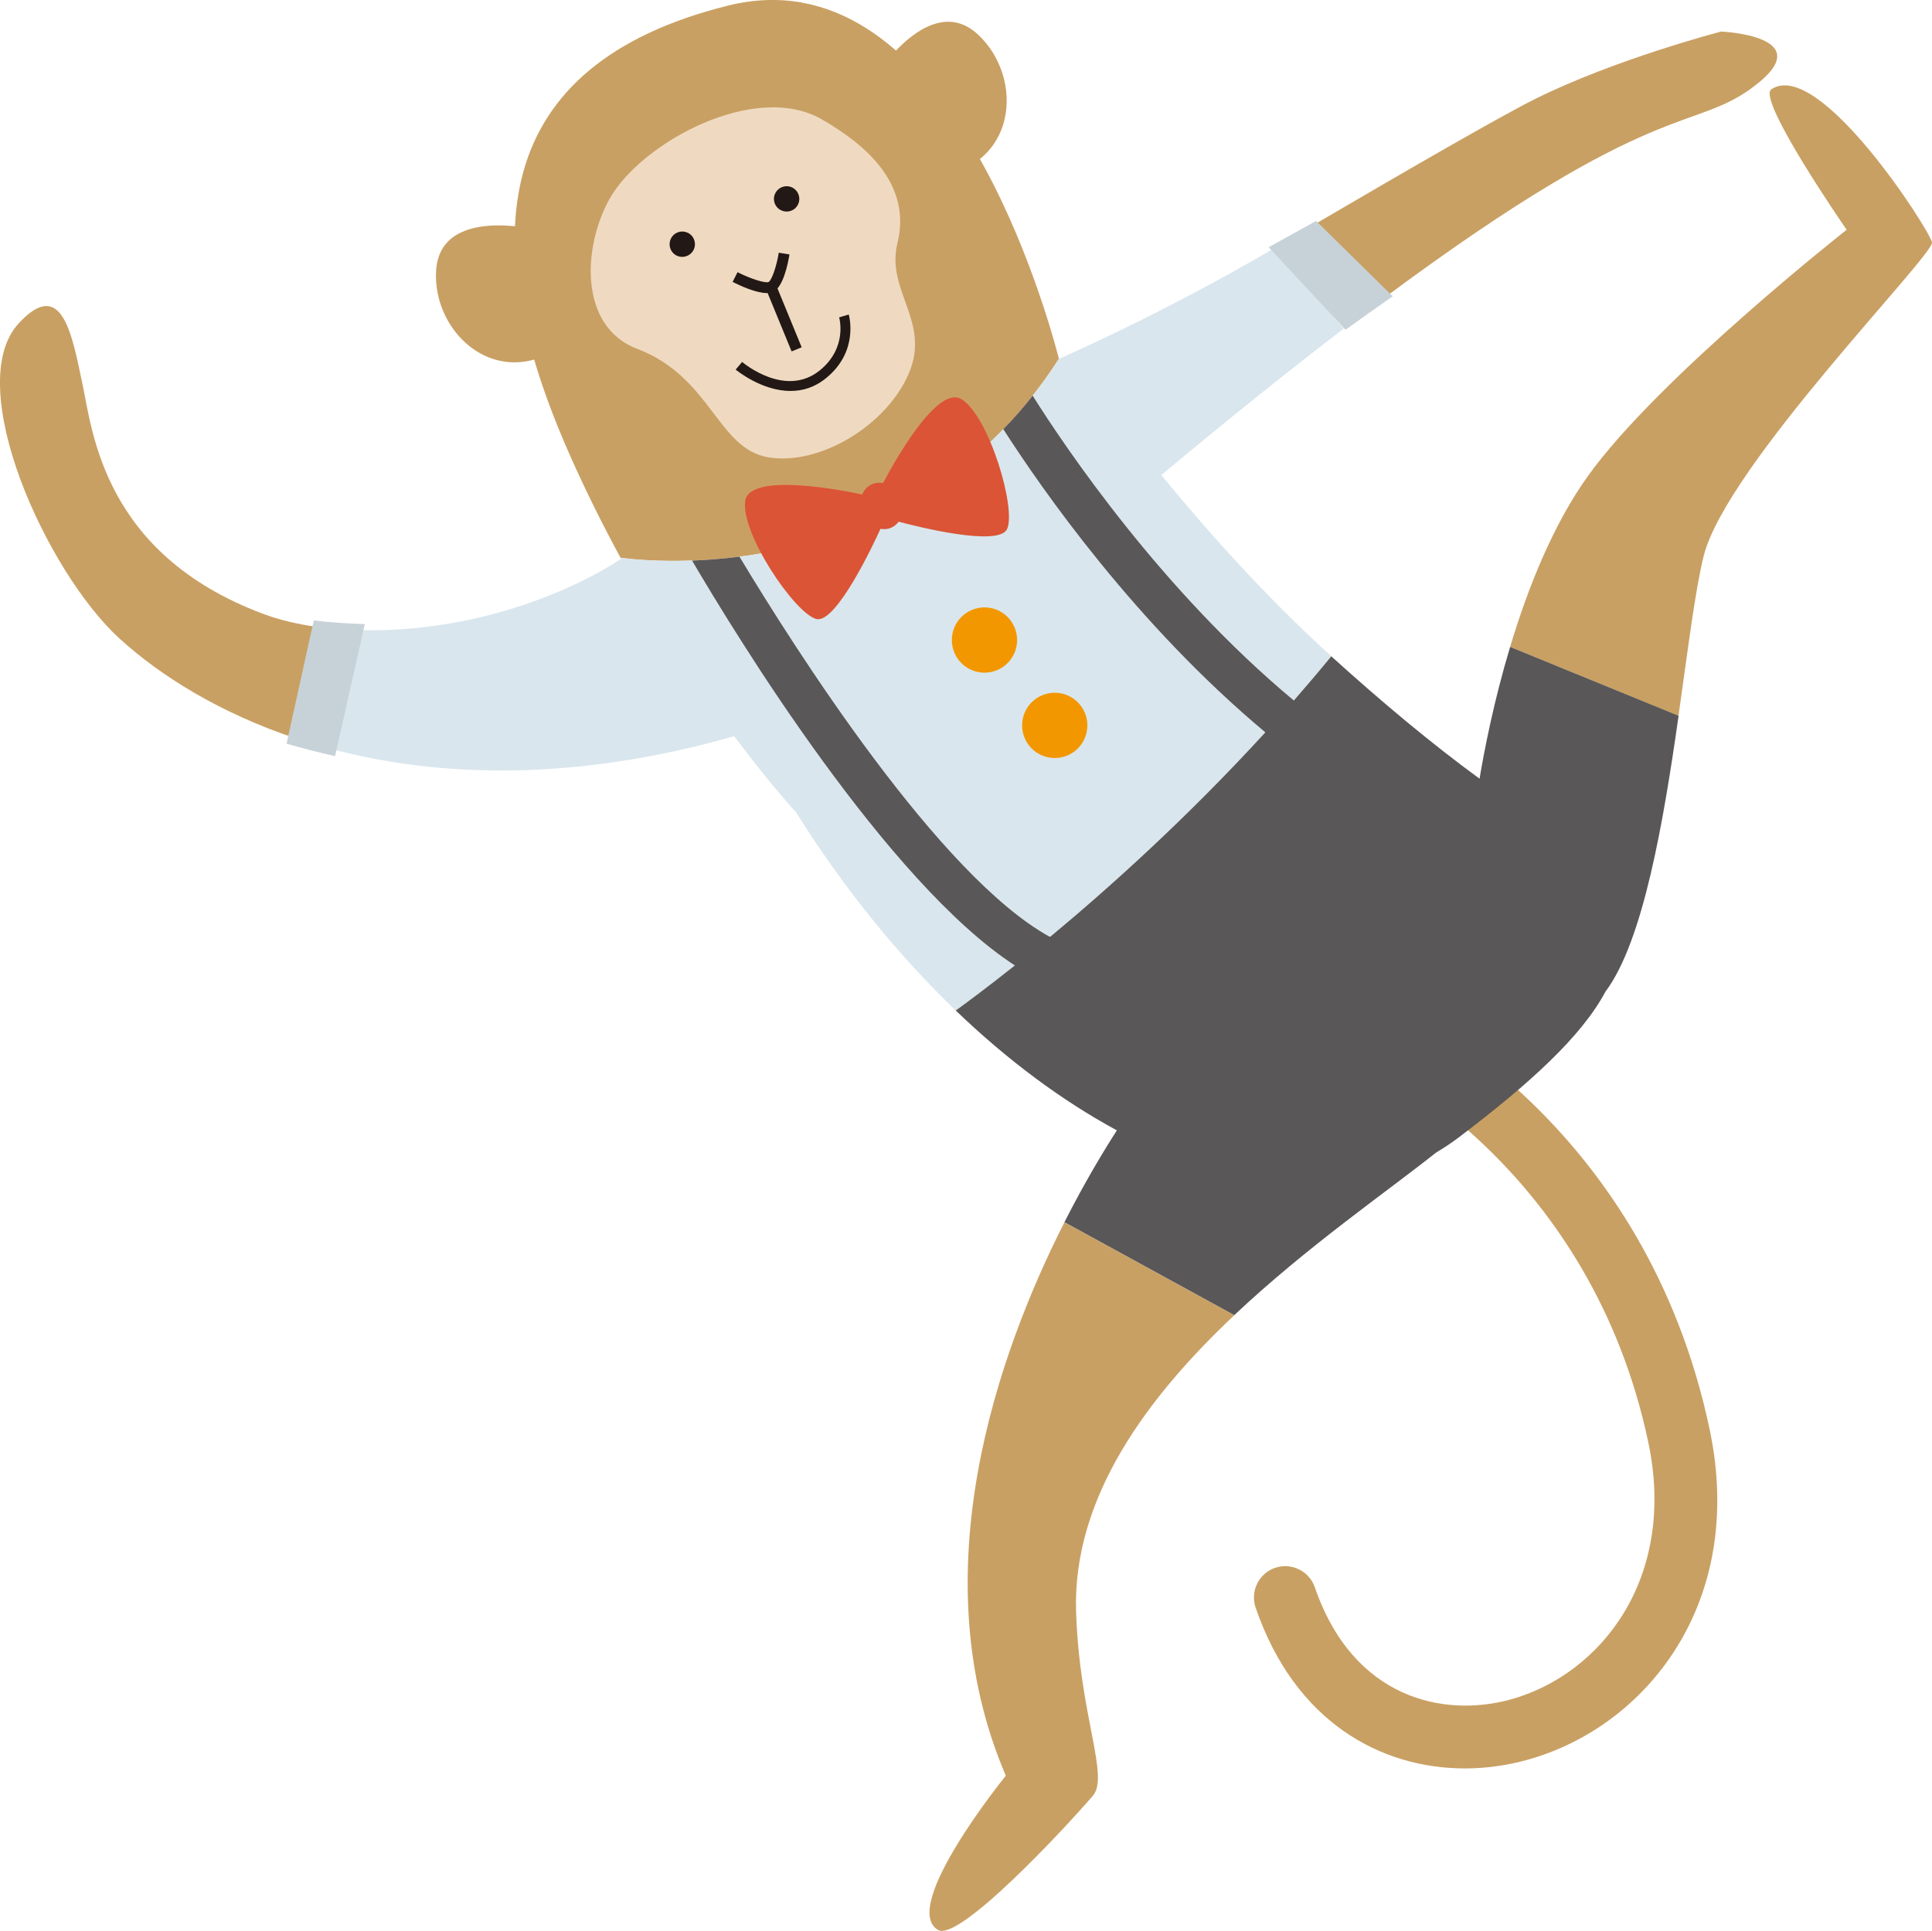 <?xml version="1.0" encoding="utf-8"?>
<!-- Generator: Adobe Illustrator 25.2.0, SVG Export Plug-In . SVG Version: 6.00 Build 0)  -->
<svg version="1.1" id="レイヤー_1" xmlns="http://www.w3.org/2000/svg" xmlns:xlink="http://www.w3.org/1999/xlink" x="0px"
	 y="0px" viewBox="0 0 197.15 197.05" style="enable-background:new 0 0 197.15 197.05;" xml:space="preserve">
<style type="text/css">
	.st0{fill:#C9A063;}
	.st1{fill:#EFDAC1;}
	.st2{fill:#221815;}
	.st3{fill:#D9E6ED;}
	.st4{fill:#036EB8;}
	.st5{fill:#C7D2D8;}
	.st6{fill:#595757;}
	.st7{fill:#F39700;}
	.st8{fill:#DB5435;}
</style>
<g>
	<path class="st0" d="M108.06,36.61C106.04,28.96,95.84-4.78,74.3,0.57C50.03,6.6,48.24,24.26,58.25,46.67
		c1.63,3.66,3.35,7.08,5.07,10.25C65.97,57.29,92.89,60.33,108.06,36.61"/>
	<path class="st1" d="M83.86,12.18c-6.82-3.93-18.39,2.36-21.63,8.07C59.49,25.08,59,33.31,65.02,35.6
		c7.57,2.88,8.18,10.19,13.37,11.07c5.2,0.88,12.05-3.21,14.34-8.54c2.29-5.33-2.36-8.42-1.15-13.33
		C93.08,18.67,88.15,14.65,83.86,12.18"/>
	<path class="st2" d="M78.26,29.91c-1.12,0-2.75-0.76-3.5-1.14l0.5-0.99c1.34,0.68,2.85,1.15,3.17,1c0.31-0.15,0.81-1.57,1.04-2.99
		l1.09,0.18c-0.16,0.98-0.64,3.32-1.65,3.81C78.73,29.87,78.51,29.91,78.26,29.91z"/>
	<rect x="79.43" y="29.02" transform="matrix(0.925 -0.38 0.38 0.925 -6.339 32.831)" class="st2" width="1.11" height="6.89"/>
	<path class="st0" d="M54.77,23.45c0,0-9.78-2.44-10.26,4.08c-0.48,6.52,6.49,12.95,13.61,7.24"/>
	<path class="st0" d="M89.5,7.57c0,0,5.44-8.49,10.26-4.08c4.82,4.41,4.17,13.87-4.93,14.61"/>
	<path class="st2" d="M79.07,20.78c0.26,0.66,1.01,0.98,1.68,0.72c0.66-0.26,0.99-1.01,0.72-1.68c-0.26-0.66-1.01-0.99-1.68-0.72
		C79.13,19.37,78.8,20.12,79.07,20.78"/>
	<path class="st2" d="M68.42,25.4c0.26,0.67,1.01,0.99,1.68,0.72c0.66-0.26,0.99-1.01,0.72-1.68c-0.26-0.66-1.01-0.98-1.67-0.72
		C68.48,23.98,68.16,24.74,68.42,25.4"/>
	<path class="st2" d="M80.67,39.9c-2.98,0-5.56-2.15-5.6-2.18l0.66-0.78c0.18,0.15,4.46,3.7,7.95,0.84
		c2.79-2.28,1.99-5.26,1.95-5.39l0.98-0.29c0.04,0.15,1.04,3.74-2.28,6.46C83.14,39.55,81.87,39.9,80.67,39.9z"/>
	<path class="st0" d="M149.49,180.48c-8.56,0-17.35-4.72-21.36-16.41c-0.57-1.67,0.32-3.49,1.98-4.06c1.67-0.57,3.49,0.32,4.06,1.98
		c3.93,11.44,13.22,13.32,19.98,11.45c9.2-2.54,16.98-12.37,14.05-26.24c-5.86-27.75-27.39-38.22-27.6-38.32
		c-1.59-0.75-2.28-2.65-1.53-4.25c0.75-1.59,2.65-2.28,4.24-1.54c1,0.47,24.61,11.81,31.15,42.79c3.74,17.73-6.52,30.38-18.6,33.72
		C153.8,180.17,151.65,180.48,149.49,180.48z"/>
	<path class="st0" d="M102.64,181.22c0,0-10.87,13.38-6.93,15.74c2.1,1.26,12.68-10.06,15.81-13.69c1.72-2-1.37-8.19-1.71-18.78
		c-0.38-11.67,7.29-21.92,16.14-30.26l-17.33-9.49C101.85,138.09,93.8,160.65,102.64,181.22"/>
	<path class="st0" d="M197.15,24.73c-0.26-1.28-11.53-18.86-16.39-15.62c-1.54,1.02,7.68,14.34,7.68,14.34s-19.21,15.11-26.38,25.1
		c-3.6,5.01-6.17,11.51-7.96,17.47l17.18,7.04c0.96-6.74,1.71-12.88,2.57-16.31C176.14,47.53,197.4,26.01,197.15,24.73"/>
	<path class="st0" d="M26.83,62.64C10.44,56.49,9.42,43.85,8.39,39.07c-1.02-4.78-2.03-10.92-6.49-6.06
		C-3.9,39.33,4.72,58.37,12.23,65.2c4.17,3.79,10.2,7.57,17.93,10.15l2.17-11.37C30.4,63.71,28.54,63.28,26.83,62.64"/>
	<path class="st0" d="M175.63,3.22c0,0-10.84,2.82-19.04,6.91c-3.5,1.75-12.74,7.08-22.21,12.63l7.13,7.45
		c27.6-20.48,31.22-16.68,37.44-21.37C185.88,3.65,175.63,3.22,175.63,3.22"/>
	<path class="st3" d="M102.38,43.8c-8.57,8.83-18.97,12-26.92,13.01c5.68,9.45,20.41,32.64,31.69,38.8
		c6.05-5.02,14-12.16,21.97-20.88C115.94,63.73,106.39,50.07,102.38,43.8"/>
	<path class="st3" d="M80.83,73.25c0.89-0.31,1.78-0.62,2.68-0.96l-6.74-5.11c-2.71-4.19-4.86-7.76-6.15-9.97
		c-3.84,0.14-6.55-0.18-7.31-0.28c0.02,0.04,0.04,0.08,0.06,0.11c-0.18,0.12-11.1,7.71-27,7.27l-2.36,12.18
		c10.87,2.85,24.64,3.29,40.91-1.36c3.72,4.99,6.29,7.74,6.29,7.74c4.89,7.8,10.45,14.62,16.32,20.26c1.13-0.82,3.25-2.38,6.03-4.6
		C95.91,93.57,87.44,82.84,80.83,73.25"/>
	<path class="st3" d="M118.5,48.48c7.1-5.92,13.27-10.85,18.62-14.94l-7.15-8.18c-11.22,6.61-21.83,11.23-21.83,11.23l0.01,0.01
		c-0.03,0.01-0.05,0-0.08,0.01c-0.86,1.34-1.76,2.59-2.69,3.76c3.4,5.4,13.18,19.9,26.65,31.11c1.28-1.47,2.56-2.97,3.82-4.51
		C129.17,60.91,123.22,54.24,118.5,48.48"/>
	<path class="st4" d="M106.59,100.2l1.77-3.98c-0.4-0.18-0.8-0.39-1.21-0.61c-1.29,1.07-2.49,2.04-3.59,2.92
		C104.59,99.2,105.6,99.76,106.59,100.2"/>
	<path class="st4" d="M129.12,74.74c0.7,0.59,1.41,1.17,2.13,1.74l2.69-3.42c-0.65-0.51-1.29-1.04-1.92-1.56
		C131.06,72.59,130.09,73.67,129.12,74.74"/>
	<path class="st5" d="M32.02,63.32L29.24,75.9c1.59,0.46,3.24,0.88,4.95,1.27l3.04-13.48C35.45,63.64,33.71,63.53,32.02,63.32"/>
	<path class="st5" d="M129.46,25.23l7.84,8.43c1.68-1.21,3.28-2.35,4.82-3.42l-7.82-7.69C132.68,23.44,131.06,24.34,129.46,25.23"/>
	<path class="st6" d="M154.1,66.02c-1.64,5.45-2.62,10.46-3.12,13.45c-4.92-3.59-10.1-7.93-15.13-12.49
		c-1.26,1.54-2.54,3.04-3.82,4.51c-13.47-11.22-23.25-25.71-26.65-31.11c-0.97,1.23-1.97,2.37-3,3.42
		c4.02,6.27,13.56,19.93,26.74,30.94c-7.97,8.71-15.92,15.86-21.97,20.88c-11.27-6.17-26-29.35-31.69-38.81
		c-1.74,0.22-3.38,0.35-4.84,0.4c4.59,7.83,19.96,32.9,32.94,41.32c-2.78,2.21-4.9,3.78-6.03,4.6c5.32,5.11,10.89,9.23,16.44,12.23
		c-1.31,2.04-3.27,5.27-5.35,9.37l17.33,9.49c7.37-6.95,15.55-12.58,20.59-16.59c0.75-0.45,1.49-0.93,2.21-1.47
		c7.37-5.57,12.65-10.4,15.08-14.96c3.87-5.16,5.93-17.4,7.46-28.15L154.1,66.02z M107.1,95.65c-1.26,1.05-2.44,2-3.51,2.85
		C104.67,97.65,105.84,96.7,107.1,95.65 M132.01,71.51c-0.96,1.1-1.93,2.18-2.89,3.23C130.09,73.68,131.05,72.6,132.01,71.51"/>
	<path class="st7" d="M103.79,65.32c0-1.84-1.49-3.33-3.33-3.33s-3.33,1.49-3.33,3.33c0,1.84,1.49,3.33,3.33,3.33
		S103.79,67.16,103.79,65.32"/>
	<path class="st7" d="M110.96,74.03c0-1.84-1.49-3.33-3.33-3.33s-3.33,1.49-3.33,3.33c0,1.84,1.49,3.33,3.33,3.33
		S110.96,75.87,110.96,74.03"/>
	<path class="st8" d="M98.13,40.75c-2.51-1.58-7.04,6.7-8.02,8.56c-0.38-0.08-0.79-0.04-1.17,0.13c-0.46,0.22-0.78,0.59-0.95,1.03
		c-1.39-0.3-11.55-2.41-11.95,0.68c-0.43,3.31,5.04,11.42,7.25,12.02c2.04,0.55,5.96-7.88,6.56-9.2c0.38,0.07,0.78,0.04,1.15-0.14
		c0.29-0.14,0.52-0.34,0.7-0.59c1.9,0.51,10.23,2.6,11.07,0.75C103.72,51.9,100.95,42.53,98.13,40.75"/>
</g>
</svg>
